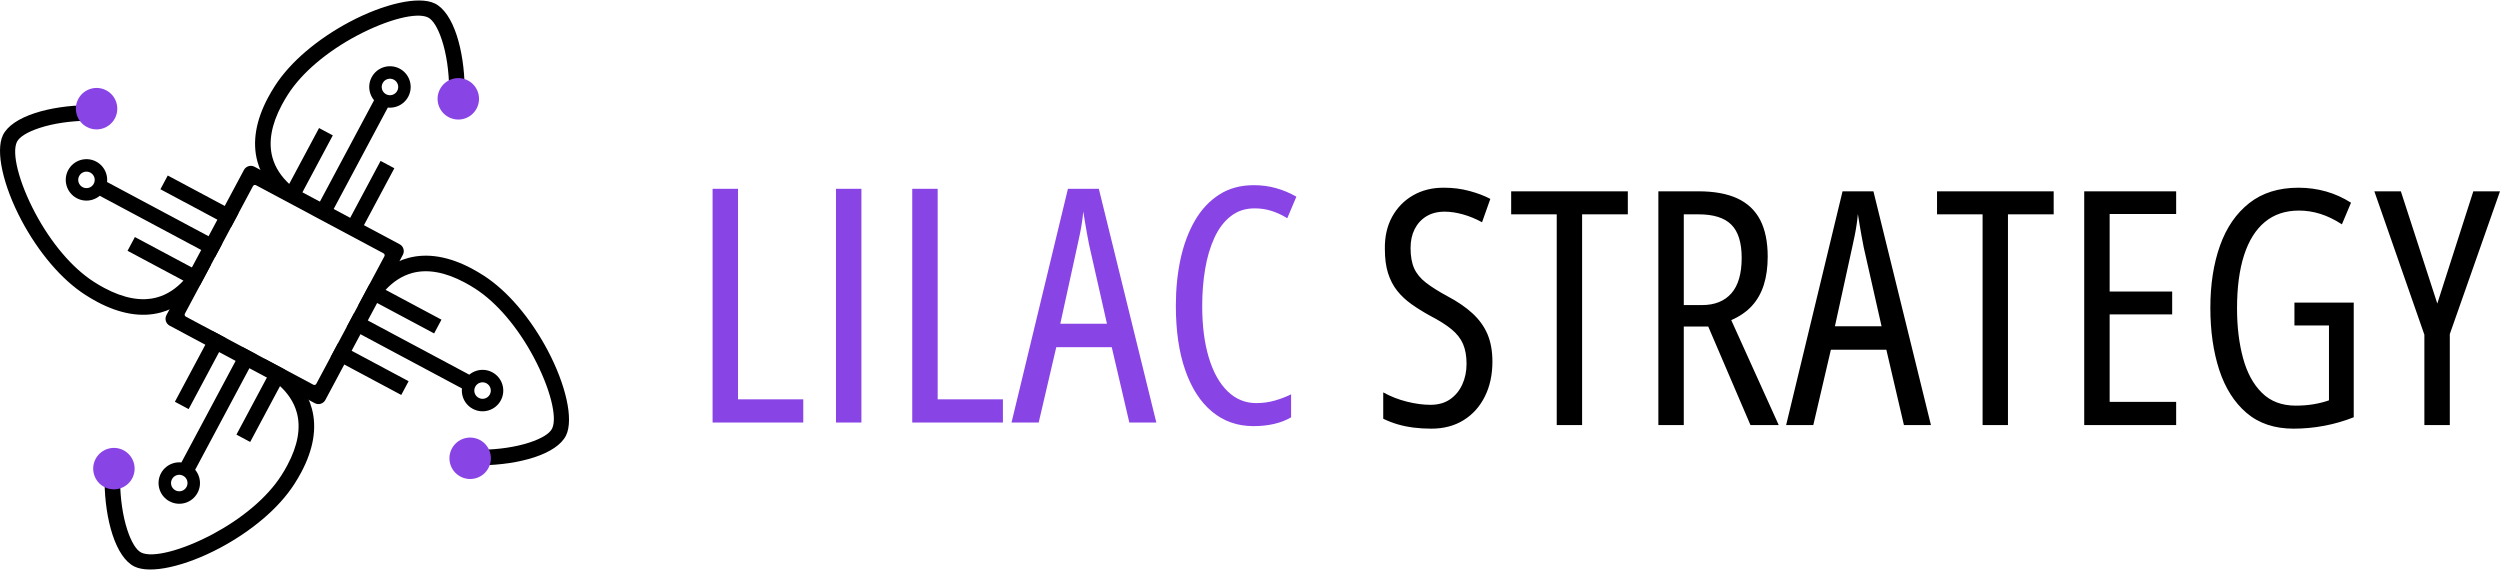 <?xml version="1.0" encoding="UTF-8"?>
<!DOCTYPE svg PUBLIC "-//W3C//DTD SVG 1.1//EN" "http://www.w3.org/Graphics/SVG/1.1/DTD/svg11.dtd">
<!-- Creator: CorelDRAW X7 -->
<svg xmlns="http://www.w3.org/2000/svg" xml:space="preserve" width="500px" height="114px" version="1.1" style="shape-rendering:geometricPrecision; text-rendering:geometricPrecision; image-rendering:optimizeQuality; fill-rule:evenodd; clip-rule:evenodd"
viewBox="0 0 33816315 7696890"
 xmlns:xlink="http://www.w3.org/1999/xlink">
 <defs>
  <style type="text/css">
   <![CDATA[
    .fil1 {fill:black}
    .fil0 {fill:#8944E6}
    .fil2 {fill:black;fill-rule:nonzero}
   ]]>
  </style>
 </defs>
 <g id="Capa_x0020_1">
  <path class="fil0" d="M9638774 5708619l0 -3161781 343916 0 0 2848127 882682 0 0 313654 -1226598 0zm7332092 -2896807c-125504,0 -233240,35407 -323294,106265 -90010,70124 -163852,167527 -220659,290784 -56851,123991 -98917,264238 -125462,422902 -26588,157972 -39860,324764 -39860,498905 0,271631 30263,505563 90053,701883 59748,197055 144657,348369 253863,453900 109249,106266 238385,159442 386760,159442 90010,0 174141,-11845 253127,-34715 79721,-22871 152049,-50929 218455,-84131l0 311448c-69389,40596 -146127,70124 -230992,89319 -85601,19930 -178595,29528 -278981,29528 -214780,0 -400767,-64979 -557961,-194850 -157194,-129914 -278246,-316636 -363112,-560166 -85601,-242838 -127666,-535091 -127666,-876067 0,-223643 21400,-433235 63466,-629555 42800,-196320 107736,-369769 194849,-520306 87071,-149844 197055,-267178 329866,-351309 132119,-84865 287843,-126931 466438,-126931 104104,0 203712,13273 299645,39861 95977,26545 188236,65670 276041,115863l-123256 291519c-66406,-41331 -136529,-74534 -209592,-98182 -73799,-23605 -151315,-35407 -231728,-35407zm-1695024 2896807l-237650 -1018476 -750606 0 -237607 1018476 -367565 0 763144 -3161781 417714 0 777886 3161781 -365316 0zm-302586 -1336583l-242103 -1070917c-10332,-53133 -19930,-105531 -29485,-156459 -8862,-51663 -17725,-101121 -25853,-149066 -8127,-48724 -15477,-95934 -22870,-141717 -3718,45783 -9597,93728 -16990,142452 -7393,49458 -15478,98138 -25810,148331 -10333,49458 -20665,100386 -32468,152049l-235445 1075327 631024 0zm-2633779 1336583l0 -3161781 343916 0 0 2848127 882682 0 0 313654 -1226598 0zm-1031532 0l0 -3161781 343916 0 0 3161781 -343916 0z"/>
  <path class="fil1" d="M20187249 4883133c0,179330 -33937,337259 -102591,473831 -67875,136529 -163852,242795 -287065,319576 -123256,76738 -268648,115129 -436218,115129 -81926,0 -160869,-4453 -237650,-14051 -76738,-9598 -149066,-24340 -216985,-44270 -68610,-19931 -134324,-45741 -196320,-76003l0 -356497c98182,54646 204448,96711 319577,125461 114393,28793 220703,42844 318841,42844 104796,0 193380,-24384 265708,-74577 72328,-50193 126931,-116598 165322,-200729 38390,-84131 57542,-177125 57542,-278246 0,-107001 -16212,-197055 -47945,-270118 -31732,-73063 -83395,-138734 -155724,-198524 -71593,-59056 -169040,-120317 -291518,-183783 -92258,-50928 -175654,-102591 -250966,-156459 -74533,-53133 -138733,-113658 -192601,-180842 -53133,-67140 -94464,-146862 -123257,-237650 -28793,-90746 -42800,-199260 -42800,-325456 -2983,-166057 29485,-311448 98138,-436910 68654,-124726 163852,-222172 285639,-291518 121743,-69388 261255,-103326 418449,-101856 119581,0 233975,14742 342446,44270 109249,29528 202978,64936 281964,107001l-112189 315902c-87849,-47989 -174920,-83396 -260564,-107001 -85600,-23649 -167526,-36186 -245734,-36186 -95977,0 -178638,21400 -247248,63465 -68654,42066 -121052,99652 -157929,172715 -36921,73063 -55381,157929 -55381,255376 0,111410 16255,202934 48723,275262 32468,72329 85601,136529 157929,192645 73063,56808 169040,117334 288578,182269 137264,72329 250923,149845 341712,233241 90788,83396 158664,177124 203712,282655 44270,105531 66405,228787 66405,369034zm12781056 -783808l487103 -1518160 360907 0 -678970 1931464 0 1230316 -343959 0 0 -1222188 -676765 -1939592 358702 0 492982 1518160zm-1932674 -12538l802269 0 0 1550627c-128401,50928 -261255,89276 -397784,115129 -137307,25810 -275306,39126 -415553,39126 -257537,0 -470112,-70859 -636904,-213311 -166057,-142451 -289313,-337301 -369769,-583771 -79721,-246513 -119539,-525493 -119539,-837677 0,-316636 43536,-597086 130606,-841394 87114,-244265 219190,-436175 395579,-574909 176390,-138777 398563,-208122 665006,-208122 129871,0 254597,16947 374179,50928 119538,33938 231727,84866 337258,152006l-123213 292297c-98182,-63509 -194850,-110719 -290826,-140982 -95934,-30263 -192602,-45005 -290784,-45005 -183004,0 -336523,51663 -460514,154211 -123992,102591 -217720,252435 -281186,448755 -63509,197055 -95241,436910 -95241,720300 0,249496 27323,473095 81191,671620 53868,199303 139512,356497 256110,470891 116599,115128 268648,172714 456105,172714 84131,0 163117,-5923 239120,-18460 75268,-12538 146127,-30263 211105,-53133l0 -1012596 -467215 0 0 -309244zm-1599783 1656158l-1243589 0 0 -3161780 1243589 0 0 307039 -899673 0 0 1048739 845805 0 0 309243 -845805 0 0 1183106 899673 0 0 313653zm-2275121 0l-343181 0 0 -2850288 -616282 0 0 -311492 1577950 0 0 311492 -618487 0 0 2850288zm-1407181 0l-237650 -1018476 -750606 0 -237607 1018476 -367565 0 763144 -3161780 417714 0 777886 3161780 -365316 0zm-302586 -1336582l-242103 -1070917c-10332,-53133 -19930,-105531 -29485,-156459 -8862,-51663 -17725,-101121 -25853,-149067 -8127,-48723 -15477,-95933 -22870,-141716 -3718,45783 -9597,93728 -16990,142451 -7393,49459 -15478,98139 -25810,148332 -10333,49458 -20665,100386 -32468,152049l-235445 1075327 631024 0zm-2478098 -1825198c213267,0 388921,31733 527698,95977 137999,64200 241325,161603 309244,292253 67140,130649 101078,295971 101078,495230 0,140939 -16947,267178 -51663,378589 -34673,110719 -87806,205917 -160134,285638 -71593,78987 -165322,143922 -281186,194850l642092 1419243 -382306 0 -571234 -1332907 -330644 0 0 1332907 -343916 0 0 -3161780 540971 0zm2205 311492l-199260 0 0 1227333 246513 0c171937,0 304056,-53133 397049,-158664 92994,-106266 139469,-266443 139469,-479754 0,-208122 -47210,-357923 -140939,-450182 -93728,-92993 -241325,-138733 -442832,-138733zm-1574708 2850288l-343181 0 0 -2850288 -616282 0 0 -311492 1577950 0 0 311492 -618487 0 0 2850288z"/>
  <g id="_1737567447168">
   <path class="fil1" d="M3442620 2248879l1963456 1048436c25551,13661 43276,36575 51101,62428l-43 43c7825,25853 5966,54733 -7696,80240l-86 -43 -1048436 1963542c-13705,25594 -36618,43406 -62428,51231 -25853,7825 -54776,5837 -80370,-7782l-1963370 -1048436c-25637,-13661 -43362,-36618 -51187,-62471l43 0c-7868,-25897 -5923,-54906 7696,-80370l1048479 -1963543c13662,-25550 36575,-43275 62428,-51144l86 43c25854,-7781 54820,-5793 80327,7826zm1745045 1171087l-1725461 -921375c-7176,-3805 -15261,-4367 -22394,-2292l-130 44c-7090,2204 -13489,7176 -17293,14310l-87 -44 -921332 1725461 87 86 -43 86c-3762,7047 -4324,15089 -2162,22136l86 43c2162,7133 7091,13575 14094,17336l130 43 1725504 921376 86 43c7090,3804 15175,4366 22308,2205 7047,-2162 13402,-7047 17207,-14181l43 -86 921418 -1725503 44 -87c3761,-7047 4280,-15045 2075,-22222 -2162,-7133 -7090,-13575 -14094,-17336l-86 -43z"/>
   <path class="fil2" d="M3462075 4808254l-822113 1539474c24167,29009 41978,62384 52787,97922l259 216c20881,68653 15607,145218 -20881,213526 -36489,68221 -97144,115258 -165798,136097 -68524,20838 -145218,15477 -213440,-20968 -68307,-36402 -115344,-97058 -136183,-165711 -20838,-68654 -15520,-145219 20968,-213527 36445,-68264 97144,-115258 165711,-136096 35451,-10765 72977,-14526 110460,-10635l822113 -1539603 9943 -18633 18720 9986 148807 79376 18677 9943 -10030 18633zm-1144067 1751530c8344,27280 27063,51490 54257,66016 27280,14570 57759,16645 85038,8344 27367,-8301 51534,-26977 66060,-54257 14526,-27280 16645,-57672 8344,-85039l216 -43c-8344,-27193 -27107,-51360 -54430,-65930 -27237,-14569 -57672,-16601 -85039,-8430 -27279,8344 -51490,27064 -66016,54387 -14526,27150 -16645,57672 -8430,84952zm1532123 -1567834c93340,73625 172499,155551 235013,245389 60742,87200 105964,182182 133503,284428 34283,127752 40898,265838 15780,413866 -23994,141025 -76695,291302 -161518,450183l-86 -87c-13575,25334 -27972,50971 -42973,76479 -15607,26545 -31776,52787 -48335,78640 -107433,167181 -251787,323597 -415379,463887 -181707,155810 -387365,291950 -592677,401026 -233198,123992 -469075,213397 -672615,258273 -202242,44616 -374352,45351 -482736,-7437 -61607,-29917 -117982,-83914 -167484,-156545 -50366,-73971 -94031,-167786 -129179,-275479 -32900,-100862 -59315,-215645 -77689,-338901 -17898,-119928 -28188,-248285 -29528,-379799l-173 -21184 21098 -130 168088 -1340 21184 -173 130 21141c1167,120576 10592,238125 26804,347720 16688,112405 40553,216596 70254,307558 27063,82790 57888,153389 91307,206955 31084,49933 64114,84995 97619,101380 76004,36921 211149,30133 377595,-11845 173104,-43579 378545,-125419 586322,-235748 190959,-101554 381961,-227534 549920,-370937 150320,-128358 282352,-270766 379453,-422081 15650,-24383 30263,-48031 43622,-70728 13099,-22265 26199,-45697 39212,-70081 72285,-135275 117506,-261168 138388,-377464 21703,-120749 17423,-231511 -9598,-332071 -18979,-70599 -49458,-137177 -90054,-199432 -37353,-57413 -83655,-111368 -137696,-161647l-393633 737161 -9901 18590 -18763 -9944 -148763 -79418 -18591 -9901 9901 -18633 410235 -768375c-15521,-9987 -30998,-19627 -46519,-28836 -20146,-11889 -41719,-24037 -64546,-36229l-18633 -9943 9986 -18720 68092 -127407 10073 -18677 18547 9901 251874 134497 1340 735 1729 1383zm-797773 -402410l-490691 918868 -9943 18590 -18634 -9900 -148850 -79419 -18590 -9943 9944 -18634 490691 -918867 9986 -18590 18591 9900 148850 79418 18676 9944 -10030 18633z"/>
   <path class="fil2" d="M2888636 3463804l-1539473 -822113c-29009,24124 -62385,41979 -97922,52744l-216 302c-68654,20882 -145219,15564 -213527,-20881 -68221,-36488 -115258,-97144 -136096,-165797 -20838,-68567 -15478,-145219 20968,-213483 36402,-68265 97057,-115345 165711,-136140 68653,-20838 145218,-15521 213526,20924 68264,36489 115258,97144 136096,165755 10765,35407 14527,72976 10636,110459l1539603 822113 18633 9944 -9987 18719 -79375 148764 -9944 18720 -18633 -10030zm1919618 775465l1539474 822156c28965,-24167 62384,-41979 97922,-52787l216 -303c68610,-20881 145175,-15564 213483,20925 68221,36488 115258,97101 136140,165797 20795,68524 15477,145176 -20968,213440 -36402,68265 -97101,115345 -165711,136183 -68654,20795 -145262,15521 -213527,-20968 -68264,-36445 -115258,-97144 -136096,-165754 -10765,-35407 -14569,-72933 -10679,-110416l-1539602 -822156 -18590 -9944 9986 -18676 79376 -148807 9900 -18677 18676 9987zm1751487 1144110c27323,-8344 51533,-27064 66059,-54300 14526,-27237 16602,-57716 8344,-84996 -8344,-27366 -27020,-51533 -54300,-66059 -27237,-14570 -57673,-16645 -84996,-8344l-43 -260c-27236,8387 -51404,27150 -65973,54430 -14526,27280 -16601,57716 -8387,85082 8301,27280 27064,51490 54387,66017 27150,14526 57672,16644 84909,8430zm-1567834 -1532167c73668,-93296 155551,-172455 245389,-235013 87243,-60742 182225,-105920 284471,-133459 127709,-34284 265838,-40942 413823,-15780 141025,23994 291345,76651 450182,161474l-43 86c25334,13576 50928,28015 76479,43017 26501,15564 52787,31776 78597,48334 167181,107390 323640,251787 463887,415337 155810,181750 291993,387408 401026,592677 123992,233240 213397,469075 258316,672657 44616,202243 45307,374352 -7437,482737 -29960,61606 -83914,117982 -156588,167483 -73972,50366 -167743,94031 -275479,129179 -100862,32900 -215645,59316 -338901,77646 -119885,17899 -248242,28231 -379756,29572l-21184 172 -173 -21140 -1297 -168046 -173 -21184 21097 -130c120620,-1167 238169,-10592 347721,-26847 112405,-16645 216639,-40509 307601,-70210 82747,-27064 153346,-57932 206955,-91307 49933,-31085 84995,-64115 101337,-97620 36964,-76003 30176,-211148 -11802,-377638 -43622,-173060 -125419,-378502 -235792,-586278 -101510,-191002 -227490,-381961 -370936,-549963 -128358,-150277 -270723,-282310 -422038,-379410 -24426,-15651 -48031,-30263 -70728,-43622 -22309,-13100 -45697,-26243 -70081,-39256 -135318,-72241 -261168,-117463 -377464,-138344 -120749,-21703 -231511,-17423 -332114,9597 -70556,18980 -137134,49415 -199389,90011 -57413,37396 -111368,83698 -161647,137739l737161 393634 18546 9900 -9943 18720 -79375 148807 -9944 18547 -18633 -9857 -768375 -410235c-9987,15520 -19628,30998 -28793,46475 -11889,20146 -24037,41763 -36229,64590l-9943 18590 -18720 -9987 -127407 -68092 -18677 -10030 9901 -18590 134497 -251830 691 -1340 1384 -1773zm-402410 797773l918911 490734 18590 9944 -9900 18633 -79419 148807 -9943 18633 -18634 -9943 -918867 -490734 -18634 -9987 9944 -18547 79418 -148850 9901 -18677 18633 9987zm-3452391 -2329248c-27279,8344 -51490,27064 -66016,54257 -14569,27237 -16644,57759 -8344,85039 8301,27323 26977,51533 54257,66016 27237,14569 57673,16645 85039,8344l43 259c27194,-8387 51361,-27150 65930,-54430 14569,-27236 16601,-57715 8430,-85038 -8343,-27323 -27063,-51534 -54386,-66060 -27150,-14483 -57673,-16645 -84953,-8387zm1567834 1532124c-73625,93296 -155551,172498 -245389,235013 -87243,60741 -182182,105920 -284427,133459 -127753,34283 -265838,40941 -413867,15780 -141025,-23951 -291302,-76652 -450182,-161474l86 -87c-25334,-13575 -50971,-27971 -76478,-42973 -26545,-15607 -52787,-31776 -78641,-48377 -167180,-107391 -323596,-251745 -463886,-415337 -155811,-181707 -291951,-387365 -401027,-592677 -123991,-233241 -213397,-469075 -258272,-672614 -44616,-202286 -45351,-374396 7436,-482780 29917,-61607 83915,-117982 156545,-167483 73972,-50367 167787,-93988 275479,-129137 100862,-32900 215645,-59315 338901,-77689 119928,-17898 248243,-28187 379800,-29528l21184 -173 129 21098 1341 168045 172 21185 -21140 172c-120576,1124 -238126,10549 -347721,26805 -112405,16644 -216596,40552 -307557,70253 -82791,27020 -153390,57888 -206955,91307 -49934,31085 -84996,64071 -101381,97577 -36921,76003 -30133,211191 11846,377637 43578,173061 125418,378546 235748,586279 101553,191002 227533,381961 370936,549963 128358,150277 270767,282309 422081,379453 24383,15607 48032,30220 70729,43622 22265,13100 45697,26199 70080,39212 135275,72242 261169,117463 377465,138345 120749,21746 231511,17423 332070,-9555 70599,-19022 137177,-49458 199433,-90053 57413,-37397 111367,-83656 161647,-137696l-737161 -393634 -18590 -9944 9943 -18719 79419 -148764 9900 -18590 18633 9900 768375 410235c9987,-15520 19628,-30998 28836,-46518 11889,-20147 24038,-41720 36229,-64547l9944 -18633 18720 9987 127406 68091 18677 10030 -9900 18590 -134497 251874 -735 1340 -1384 1730zm402410 -797773l-918868 -490735 -18590 -9900 9901 -18677 79418 -148807 9944 -18633 18633 9944 918868 490734 18590 9987 -9900 18590 -79419 148807 -9943 18720 -18634 -10030z"/>
   <path class="fil0" d="M1038190 1544704c-20838,-68610 -15521,-145218 20925,-213483 36445,-68221 97144,-115258 165754,-136096 68653,-20882 145218,-15521 213483,20924 68264,36446 115302,97101 136140,165755l-173 302c20838,68610 15607,145132 -20752,213181 -36445,68221 -97144,115258 -165754,136139 -68654,20839 -145219,15521 -213483,-20924 -68265,-36445 -115302,-97144 -136140,-165798z"/>
   <path class="fil0" d="M1272771 6413701c-20882,-68611 -15521,-145219 20924,-213483 36445,-68222 97144,-115259 165754,-136097 68654,-20881 145219,-15521 213484,20925 68048,36315 114999,96971 135837,165581l129 432c20839,68654 15564,145176 -20751,213224 -36445,68221 -97144,115258 -165754,136140 -68654,20838 -145219,15520 -213484,-20925 -68264,-36445 -115301,-97144 -136139,-165797z"/>
   <path class="fil0" d="M6091487 6273843c-20838,-68610 -15520,-145219 20925,-213483 36445,-68265 97144,-115302 165754,-136140 68654,-20838 145219,-15521 213483,20925 68048,36358 114999,97014 135837,165624l303 130c20838,68653 15520,145262 -20925,213483 -36445,68264 -97144,115301 -165754,136140 -68653,20838 -145218,15520 -213483,-20925 -68264,-36445 -115302,-97101 -136140,-165754z"/>
   <path class="fil2" d="M4240912 2882454l818784 -1533291c-24167,-28966 -41979,-62342 -52787,-97922l-260 -216c-20924,-68611 -15564,-145176 20882,-213483 36488,-68265 97143,-115259 165797,-136140 68524,-20795 145175,-15434 213440,20968 68307,36402 115345,97057 136183,165754 20838,68610 15520,145218 -20968,213483 -36445,68264 -97101,115258 -165711,136140 -35451,10721 -72977,14526 -110460,10635l-819735 1535193 -185165 -101121zm1140694 -1745304c-8300,-27323 -27020,-51534 -54213,-66060 -27280,-14526 -57759,-16601 -85039,-8301 -27323,8258 -51534,26978 -66060,54257 -14569,27237 -16644,57673 -8300,84996l-260 43c8387,27194 27107,51404 54387,65973 27280,14570 57759,16602 85082,8387 27280,-8343 51490,-27020 66016,-54343 14526,-27193 16645,-57716 8387,-84952zm-1640075 1472592c-47772,-47253 -90227,-97317 -127018,-150147 -60742,-87244 -105963,-182226 -133503,-284471 -34283,-127710 -40898,-265838 -15779,-413824 23994,-141025 76694,-291345 161474,-450182l129 43c13575,-25334 27972,-50928 42974,-76478 15607,-26502 31776,-52787 48334,-78597 107433,-167181 251787,-323640 415336,-463887 181751,-155854 387452,-291994 592721,-401027 233240,-123991 469074,-213396 672614,-258272 202286,-44659 374352,-45351 482736,7393 61607,29960 118026,83915 167484,156589 50409,73971 94031,167786 129179,275478 32900,100819 59315,215602 77689,338902 17899,119884 28188,248242 29528,379756l173 21184 -21141 173 -168045 1297 -21184 172 -173 -21097c-1081,-120619 -10506,-238169 -26761,-347721 -16688,-112448 -40552,-216682 -70253,-307600 -27064,-82748 -57932,-153347 -91308,-206955 -31084,-49934 -64114,-84996 -97619,-101338 -75960,-36964 -211149,-30176 -377595,11803 -173060,43622 -378545,125418 -586278,235748 -191046,101553 -382004,227533 -549963,370980 -150320,128357 -282310,270723 -379454,422080 -15650,24340 -30263,47989 -43622,70686 -13099,22308 -26242,45697 -39212,70080 -72241,135318 -117506,261169 -138388,377465 -21746,120749 -17422,231511 9598,332113 19023,70556 49415,137134 90054,199390 37396,57456 83655,111367 137696,161647l393634 -737161 9900 -18590 18763 9987 148807 79375 18547 9943 -9900 18634 -410236 768374c15521,9987 30998,19585 46519,28793 20146,11889 41719,24038 64546,36229l18634 9944 -9987 18720 -64287 120230 -395363 -215861zm907022 495317l489480 -916577 9901 -18546 18633 9900 148850 79418 18633 9901 -9943 18633 -490475 918349 -185079 -101078z"/>
   <path class="fil0" d="M5931051 1411677c-20838,-68653 -15521,-145262 20924,-213483 36446,-68264 97144,-115301 165755,-136140 68610,-20838 145218,-15520 213483,20925 68264,36445 115301,97144 136139,165754 20839,68611 15521,145219 -20924,213483 -36445,68265 -97144,115302 -165754,136140 -68654,20838 -145262,15521 -213483,-20925 -68265,-36445 -115302,-97143 -136140,-165754z"/>
  </g>
 </g>
</svg>
